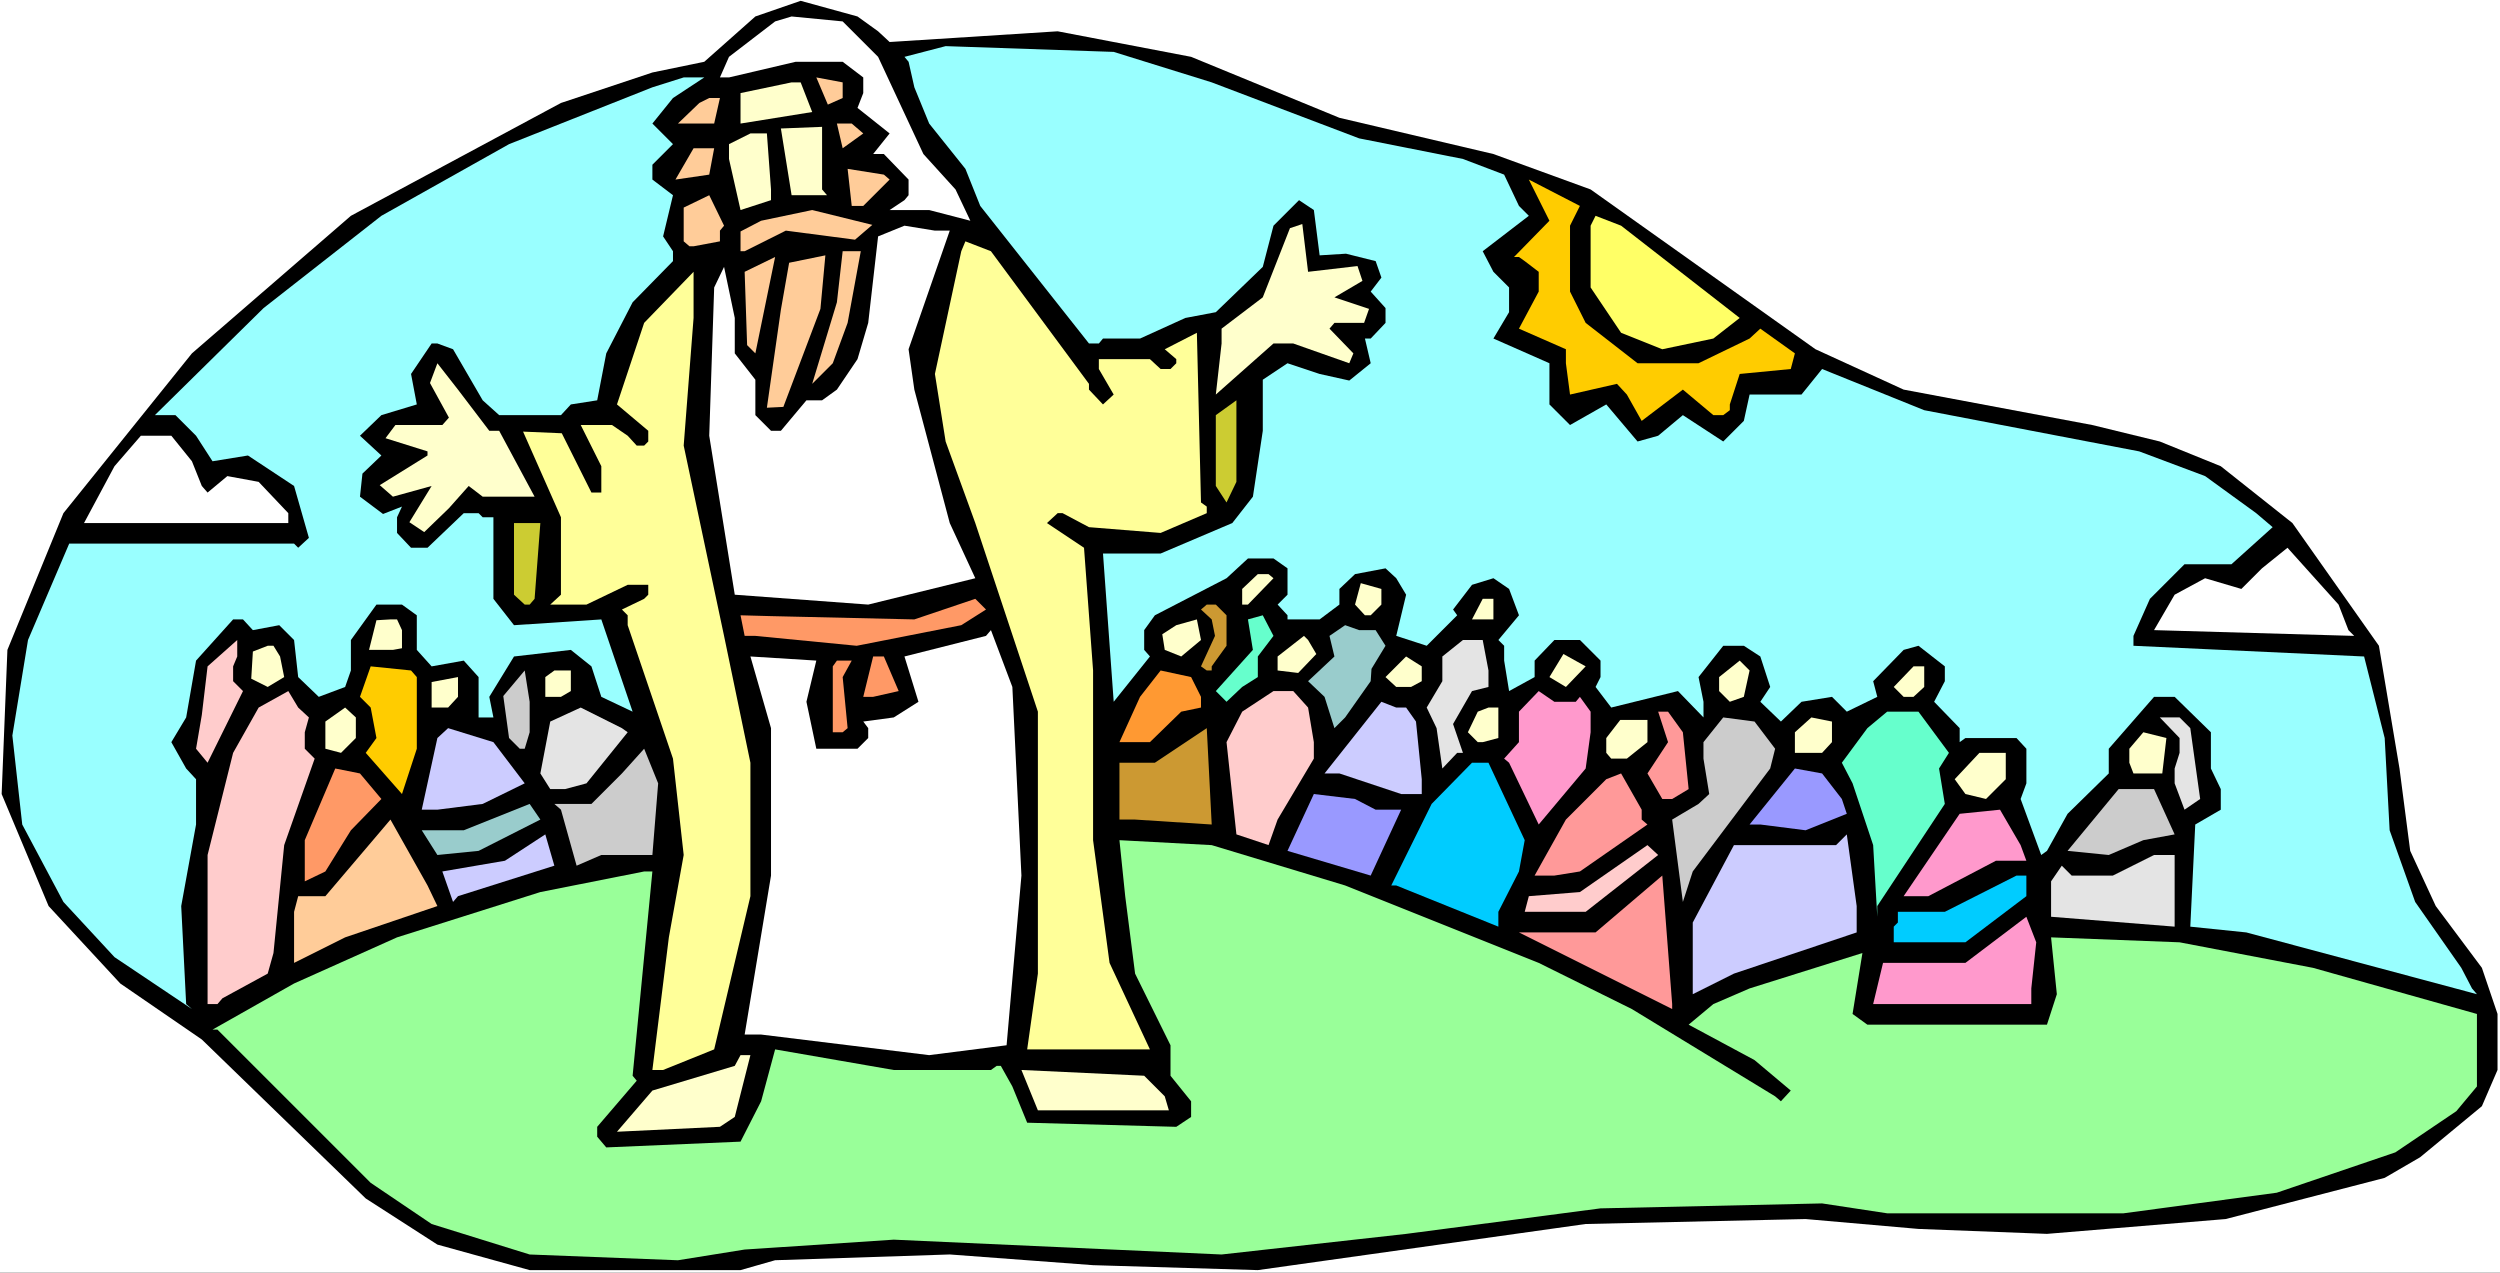 <?xml version="1.0" encoding="UTF-8" standalone="no"?>
<svg
   version="1.0"
   width="129.766mm"
   height="66.056mm"
   id="svg91"
   sodipodi:docname="Sermon on the Mount 2.wmf"
   xmlns:inkscape="http://www.inkscape.org/namespaces/inkscape"
   xmlns:sodipodi="http://sodipodi.sourceforge.net/DTD/sodipodi-0.dtd"
   xmlns="http://www.w3.org/2000/svg"
   xmlns:svg="http://www.w3.org/2000/svg">
  <rect width="100%" height="100%" fill="#333333" stroke="none"/>
  <sodipodi:namedview
     id="namedview91"
     pagecolor="#ffffff"
     bordercolor="#000000"
     borderopacity="0.25"
     inkscape:showpageshadow="2"
     inkscape:pageopacity="0.0"
     inkscape:pagecheckerboard="0"
     inkscape:deskcolor="#d1d1d1"
     inkscape:document-units="mm" />
  <defs
     id="defs1">
    <pattern
       id="WMFhbasepattern"
       patternUnits="userSpaceOnUse"
       width="6"
       height="6"
       x="0"
       y="0" />
  </defs>
  <path
     style="fill:#ffffff;fill-opacity:1;fill-rule:evenodd;stroke:none"
     d="M 0,249.66 H 490.455 V 0 H 0 Z"
     id="path1" />
  <path
     style="fill:#000000;fill-opacity:1;fill-rule:evenodd;stroke:none"
     d="m 172.265,6.141 2.262,2.101 32.966,-2.101 26.179,5.009 29.088,11.958 30.219,7.11 19.069,6.948 44.117,31.349 17.291,7.918 37.006,6.948 13.251,3.232 11.958,4.848 14.059,11.15 16.968,24.077 4.04,24.077 2.101,16.159 5.01,10.827 9.05,12.119 3.07,9.049 v 10.988 l -3.07,7.11 -12.12,10.019 -6.949,4.04 -31.189,8.08 -35.067,2.909 -25.21,-0.97 -22.139,-1.939 -43.147,0.97 -64.317,9.049 -32.32,-0.97 -28.118,-2.101 -34.259,1.131 -6.787,1.939 H 103.909 L 85.81,244.166 71.75,235.117 39.592,203.93 23.594,192.941 9.534,177.752 0.323,155.775 1.454,127.496 12.443,100.672 37.653,69.323 68.842,42.337 110.049,20.199 l 17.938,-5.979 10.181,-2.101 10.019,-8.888 8.888,-3.07 11.15,3.07 z"
     id="path2" />
  <path
     style="fill:#ffffff;fill-opacity:1;fill-rule:evenodd;stroke:none"
     d="m 172.265,11.15 8.888,19.068 6.302,6.948 2.909,6.141 -8.08,-2.101 h -7.757 l 2.909,-1.939 0.808,-0.97 v -3.07 l -4.848,-5.009 h -2.101 l 3.232,-4.04 -6.302,-5.009 1.131,-2.909 v -3.07 l -4.04,-3.07 h -9.211 l -13.09,3.07 h -1.778 l 1.778,-4.04 9.05,-6.948 3.232,-0.97 10.019,0.97 z"
     id="path3" />
  <path
     style="fill:#99ffff;fill-opacity:1;fill-rule:evenodd;stroke:none"
     d="m 237.713,16.159 28.926,10.988 20.362,4.04 8.08,3.07 2.909,6.141 1.939,1.939 -9.05,6.948 2.101,4.04 3.07,3.07 v 4.848 l -3.07,5.171 10.989,4.848 v 8.08 l 4.04,4.04 7.11,-4.04 6.141,7.272 4.04,-1.131 4.848,-4.04 7.918,5.171 4.04,-4.04 1.131,-5.171 h 10.181 l 4.04,-5.009 20.038,8.08 42.178,8.08 12.928,4.848 10.019,7.272 3.232,2.747 -8.08,7.272 h -9.211 l -6.787,6.787 -3.232,7.272 v 1.939 l 45.248,2.101 4.04,15.998 0.97,18.098 5.01,14.059 9.05,12.927 2.101,4.04 0.97,1.131 -45.248,-12.119 -10.989,-1.131 0.97,-20.037 5.01,-2.909 v -4.04 l -1.939,-4.04 v -7.11 l -7.11,-6.948 h -4.04 l -8.888,10.18 v 4.848 l -8.08,7.918 -4.04,7.272 -1.131,0.808 -4.04,-10.988 1.131,-3.07 v -6.787 l -1.939,-2.101 h -10.019 l -1.131,0.808 v -2.747 l -5.01,-5.171 2.101,-4.04 v -2.909 l -5.171,-4.04 -2.909,0.808 -5.979,6.141 0.808,3.07 -5.979,2.909 -2.909,-2.909 -5.979,0.97 -4.04,3.878 -4.04,-3.878 1.939,-2.909 -1.939,-5.979 -3.232,-2.101 h -4.04 l -4.848,6.141 0.97,4.848 v 3.07 l -5.01,-5.171 -13.09,3.232 -3.07,-4.04 0.97,-1.939 v -3.232 l -4.04,-4.04 h -5.01 l -3.878,4.04 v 3.232 l -5.01,2.747 -0.97,-5.979 v -2.909 l -1.131,-1.131 4.04,-4.848 -1.939,-5.171 -3.07,-2.101 -4.202,1.293 -3.717,4.848 0.808,1.131 -5.979,5.979 -5.979,-1.939 1.939,-8.08 -1.939,-3.232 -2.101,-1.939 -5.979,1.131 -3.07,2.909 v 3.07 l -3.878,2.909 h -6.302 v -0.808 l -1.939,-2.101 1.939,-1.939 v -5.171 l -2.747,-1.939 h -5.01 l -4.202,3.878 -14.059,7.272 -2.101,2.909 v 3.878 l 1.131,1.293 -7.11,8.888 -2.101,-29.087 h 11.312 l 14.059,-5.979 4.04,-5.171 1.939,-12.927 V 74.494 l 4.848,-3.232 6.302,2.101 5.818,1.293 4.202,-3.393 -1.131,-4.848 h 1.131 l 2.909,-3.07 v -2.909 l -2.909,-3.232 2.101,-2.747 -1.131,-3.232 -5.818,-1.454 -5.171,0.323 -1.131,-8.888 -2.909,-1.939 -5.01,5.009 -2.101,8.08 -9.211,8.888 -5.979,1.131 -8.888,4.04 h -7.272 l -0.808,0.97 h -1.939 l -21.331,-26.986 -2.909,-7.272 -7.11,-8.888 -2.909,-7.11 -1.131,-5.009 -0.808,-0.97 8.08,-2.101 32.966,1.131 z"
     id="path4" />
  <path
     style="fill:#99ffff;fill-opacity:1;fill-rule:evenodd;stroke:none"
     d="m 132.027,19.229 -4.04,5.009 4.04,4.04 -4.04,4.04 v 2.909 l 4.04,3.07 -1.939,8.08 1.939,2.909 v 1.939 l -7.918,8.08 -5.171,10.019 -1.778,9.211 -5.171,0.808 -1.939,2.101 H 97.929 L 94.697,78.534 88.88,68.515 85.81,67.384 h -1.131 l -4.04,5.979 1.131,5.979 -6.949,2.101 -4.202,4.04 4.202,3.878 -3.717,3.555 -0.485,4.525 4.525,3.393 3.717,-1.454 -0.97,2.101 v 3.07 l 2.747,2.909 h 3.232 l 7.11,-6.787 h 2.909 l 0.808,0.808 h 2.101 v 15.998 l 4.04,5.171 17.13,-1.131 6.141,18.098 -6.141,-2.909 -1.939,-5.979 -4.04,-3.232 -11.15,1.293 -4.848,7.918 0.808,4.04 h -2.909 v -7.918 l -2.909,-3.232 -6.302,1.131 -2.909,-3.232 v -6.787 l -2.909,-2.101 h -5.01 l -5.01,6.948 v 5.979 l -1.131,3.232 -5.171,1.939 -4.04,-3.878 -0.808,-7.272 -2.909,-2.909 -5.171,0.97 -1.939,-2.101 h -1.939 l -7.272,8.08 -1.939,11.15 -2.909,4.848 2.909,5.171 1.939,2.101 v 8.888 l -2.909,15.998 0.97,19.229 1.131,0.97 L 22.462,187.77 12.443,176.944 4.363,161.754 2.424,144.302 5.494,125.557 13.574,106.651 h 44.117 l 0.808,0.808 2.101,-1.939 -2.909,-10.18 -9.05,-5.979 -6.949,1.131 -3.232,-5.009 -4.04,-4.04 H 30.381 L 51.712,60.436 74.821,42.337 99.869,28.279 127.987,17.129 l 6.141,-1.939 h 4.04 z"
     id="path5" />
  <path
     style="fill:#ffcc99;fill-opacity:1;fill-rule:evenodd;stroke:none"
     d="m 165.317,19.229 -2.909,1.293 -2.262,-5.333 5.171,0.97 z"
     id="path6" />
  <path
     style="fill:#ffffcc;fill-opacity:1;fill-rule:evenodd;stroke:none"
     d="m 159.337,21.977 -14.059,2.262 v -5.979 l 10.019,-2.101 h 1.778 z"
     id="path7" />
  <path
     style="fill:#ffcc99;fill-opacity:1;fill-rule:evenodd;stroke:none"
     d="m 140.107,24.239 h -7.11 l 4.202,-4.04 1.939,-0.97 h 2.101 z"
     id="path8" />
  <path
     style="fill:#ffffcc;fill-opacity:1;fill-rule:evenodd;stroke:none"
     d="m 161.277,37.166 0.97,1.131 h -6.949 l -2.101,-13.089 8.08,-0.323 z"
     id="path9" />
  <path
     style="fill:#ffcc99;fill-opacity:1;fill-rule:evenodd;stroke:none"
     d="m 169.357,26.178 -4.04,2.909 -1.131,-4.848 h 2.909 z"
     id="path10" />
  <path
     style="fill:#ffffcc;fill-opacity:1;fill-rule:evenodd;stroke:none"
     d="m 151.257,37.166 v 2.101 l -5.979,1.939 -2.262,-10.019 v -2.909 l 4.202,-2.101 h 3.232 z"
     id="path11" />
  <path
     style="fill:#ffcc99;fill-opacity:1;fill-rule:evenodd;stroke:none"
     d="m 139.137,34.258 -6.626,0.97 3.555,-6.141 h 4.04 z"
     id="path12" />
  <path
     style="fill:#ffcc99;fill-opacity:1;fill-rule:evenodd;stroke:none"
     d="m 174.528,35.227 -5.171,5.171 h -2.262 l -0.808,-7.272 7.11,1.131 z"
     id="path13" />
  <path
     style="fill:#ffcc00;fill-opacity:1;fill-rule:evenodd;stroke:none"
     d="m 308.009,44.276 v 12.927 l 3.07,6.141 10.181,7.918 h 11.958 l 10.019,-4.848 2.101,-1.939 6.787,4.848 -0.808,3.07 -10.019,0.97 -1.939,5.979 v 1.131 l -1.293,0.97 h -1.939 l -5.979,-5.009 -8.08,6.141 -2.909,-5.171 -1.939,-2.101 -9.211,2.101 -0.808,-6.141 v -2.747 l -9.211,-4.04 3.878,-7.272 v -3.878 l -2.747,-2.101 -1.131,-0.808 h -0.97 l 6.949,-7.11 -4.04,-8.08 10.019,5.171 z"
     id="path14" />
  <path
     style="fill:#ffcc99;fill-opacity:1;fill-rule:evenodd;stroke:none"
     d="m 141.238,45.246 v 2.101 l -5.171,0.97 h -0.808 l -1.131,-0.97 v -6.625 l 5.01,-2.424 2.909,5.979 z"
     id="path15" />
  <path
     style="fill:#ffcc99;fill-opacity:1;fill-rule:evenodd;stroke:none"
     d="m 167.741,47.023 -13.574,-1.778 -8.08,4.04 h -0.808 v -3.878 l 4.04,-2.101 10.019,-2.101 11.797,2.909 z"
     id="path16" />
  <path
     style="fill:#ffff66;fill-opacity:1;fill-rule:evenodd;stroke:none"
     d="m 341.299,62.375 -5.171,4.04 -10.019,2.101 -8.08,-3.232 -5.979,-8.888 V 44.276 l 0.97,-1.939 5.01,1.939 z"
     id="path17" />
  <path
     style="fill:#ffffff;fill-opacity:1;fill-rule:evenodd;stroke:none"
     d="m 186.325,45.246 -8.08,23.269 1.131,7.918 6.949,26.178 5.01,10.827 -21.008,5.171 -26.179,-1.939 -5.01,-31.187 0.97,-29.087 1.939,-4.04 2.101,10.019 v 6.948 l 4.04,5.171 v 6.948 l 3.07,3.07 h 1.939 l 5.01,-5.979 h 3.07 l 2.909,-2.101 4.04,-5.979 2.101,-7.11 1.939,-16.967 5.171,-2.101 5.979,0.97 z"
     id="path18" />
  <path
     style="fill:#ffffcc;fill-opacity:1;fill-rule:evenodd;stroke:none"
     d="m 266.317,52.194 0.97,2.909 -5.494,3.232 6.787,2.262 -0.97,2.747 h -5.818 l -0.97,1.131 4.686,4.848 -0.808,1.939 -10.989,-3.878 h -3.878 l -11.312,10.019 1.131,-10.019 V 64.475 l 8.08,-6.141 5.333,-13.574 2.424,-0.808 1.131,9.372 z"
     id="path19" />
  <path
     style="fill:#ffff99;fill-opacity:1;fill-rule:evenodd;stroke:none"
     d="m 213.635,75.302 v 1.131 l 2.747,2.909 2.101,-1.939 -2.909,-5.009 v -1.939 h 10.019 l 2.101,1.939 h 1.939 l 1.131,-1.131 v -0.808 l -2.262,-1.939 6.302,-3.232 0.808,33.288 1.131,0.808 v 1.293 l -9.05,3.878 -14.059,-1.131 -5.171,-2.747 h -0.97 l -2.101,1.939 7.272,4.848 1.778,24.077 v 33.288 l 3.232,24.077 7.918,16.967 h -24.078 l 2.101,-14.866 V 139.616 l -12.282,-37.005 -5.818,-15.998 -2.101,-13.251 5.171,-24.077 0.808,-1.939 5.01,1.939 z"
     id="path20" />
  <path
     style="fill:#ffcc99;fill-opacity:1;fill-rule:evenodd;stroke:none"
     d="m 166.286,63.344 -2.909,7.918 -4.04,4.04 4.848,-15.998 1.131,-10.019 h 3.555 z"
     id="path21" />
  <path
     style="fill:#ffcc99;fill-opacity:1;fill-rule:evenodd;stroke:none"
     d="m 146.571,67.707 -0.485,-14.382 5.979,-2.909 -3.878,18.906 z"
     id="path22" />
  <path
     style="fill:#ffcc99;fill-opacity:1;fill-rule:evenodd;stroke:none"
     d="m 160.953,60.597 -7.272,19.229 -3.232,0.162 2.747,-19.229 1.616,-9.211 7.11,-1.454 z"
     id="path23" />
  <path
     style="fill:#ffff99;fill-opacity:1;fill-rule:evenodd;stroke:none"
     d="m 134.128,87.421 7.918,37.328 5.171,24.885 v 26.178 l -7.11,30.056 -10.019,4.04 h -2.101 l 3.232,-26.016 2.909,-16.159 -2.101,-18.906 -8.888,-26.178 v -1.939 l -1.131,-1.131 4.363,-2.101 0.808,-0.808 v -1.939 h -4.04 l -8.08,3.878 h -7.11 l 2.101,-1.939 V 101.48 l -7.434,-16.806 7.595,0.323 5.818,11.635 h 1.939 v -5.171 l -4.04,-8.08 h 6.141 l 3.07,2.101 1.778,1.939 h 1.454 l 0.808,-0.808 v -2.101 l -6.141,-5.171 5.333,-15.998 9.696,-10.019 v 9.049 z"
     id="path24" />
  <path
     style="fill:#ffffcc;fill-opacity:1;fill-rule:evenodd;stroke:none"
     d="m 95.99,84.513 h 1.939 l 6.949,12.927 H 94.697 l -2.747,-2.101 -3.878,4.363 -4.848,4.686 -2.909,-1.939 4.363,-7.11 -7.595,2.101 -2.586,-2.262 9.373,-5.817 v -0.808 l -8.242,-2.585 1.939,-2.585 h 9.211 l 1.293,-1.454 -3.717,-6.787 1.454,-3.878 4.04,5.171 z"
     id="path25" />
  <path
     style="fill:#cccc32;fill-opacity:1;fill-rule:evenodd;stroke:none"
     d="m 240.622,98.571 -2.101,-3.232 V 81.443 l 4.04,-2.909 v 15.998 z"
     id="path26" />
  <path
     style="fill:#ffffff;fill-opacity:1;fill-rule:evenodd;stroke:none"
     d="m 37.653,90.492 1.939,4.848 1.131,1.293 3.878,-3.232 6.141,1.131 5.818,6.141 v 1.939 H 16.483 l 5.979,-11.15 5.171,-5.979 h 5.979 z"
     id="path27" />
  <path
     style="fill:#cccc32;fill-opacity:1;fill-rule:evenodd;stroke:none"
     d="m 104.878,117.478 -0.97,1.131 h -0.97 l -2.101,-1.939 v -14.059 h 5.171 z"
     id="path28" />
  <path
     style="fill:#ffffff;fill-opacity:1;fill-rule:evenodd;stroke:none"
     d="m 460.721,123.618 1.131,1.131 -39.269,-1.131 4.04,-6.948 5.979,-3.232 7.11,2.101 4.04,-4.04 5.01,-4.04 10.019,11.15 z"
     id="path29" />
  <path
     style="fill:#ffffcc;fill-opacity:1;fill-rule:evenodd;stroke:none"
     d="m 249.833,113.438 -5.01,5.171 h -1.131 v -3.07 l 3.07,-2.909 h 2.101 z"
     id="path30" />
  <path
     style="fill:#ffffcc;fill-opacity:1;fill-rule:evenodd;stroke:none"
     d="m 271.003,118.609 -2.101,2.101 h -1.131 l -1.939,-2.101 1.131,-4.201 4.04,1.131 z"
     id="path31" />
  <path
     style="fill:#ff9966;fill-opacity:1;fill-rule:evenodd;stroke:none"
     d="m 188.587,122.649 -20.523,4.04 -19.877,-1.939 h -2.101 l -0.808,-4.04 5.979,0.162 28.118,0.646 11.958,-4.04 2.101,2.101 z"
     id="path32" />
  <path
     style="fill:#ffffcc;fill-opacity:1;fill-rule:evenodd;stroke:none"
     d="m 292.98,121.517 h -4.202 l 2.101,-4.04 h 2.101 z"
     id="path33" />
  <path
     style="fill:#cc9932;fill-opacity:1;fill-rule:evenodd;stroke:none"
     d="m 240.622,120.709 v 5.979 l -2.101,2.909 -0.808,1.131 v 0.808 h -0.97 l -1.131,-0.808 2.747,-5.979 -0.646,-3.232 -2.101,-1.939 1.131,-0.97 h 1.778 z"
     id="path34" />
  <path
     style="fill:#66ffcc;fill-opacity:1;fill-rule:evenodd;stroke:none"
     d="m 246.763,128.789 v 4.04 l -3.07,1.939 -3.07,2.909 -2.101,-2.101 7.272,-8.08 -0.97,-5.979 2.909,-0.808 2.101,4.04 z"
     id="path35" />
  <path
     style="fill:#ffffcc;fill-opacity:1;fill-rule:evenodd;stroke:none"
     d="m 78.861,123.618 v 3.555 l -1.778,0.323 h -4.686 l 1.454,-5.817 2.747,-0.162 h 1.293 z"
     id="path36" />
  <path
     style="fill:#ffffcc;fill-opacity:1;fill-rule:evenodd;stroke:none"
     d="m 235.613,125.557 -3.878,3.232 -3.232,-1.293 -0.485,-3.07 2.747,-1.778 4.04,-1.131 z"
     id="path37" />
  <path
     style="fill:#99cccc;fill-opacity:1;fill-rule:evenodd;stroke:none"
     d="m 269.872,123.618 1.939,3.07 -2.747,4.525 -0.162,2.424 -5.01,7.11 -2.101,2.101 -1.939,-6.141 -3.232,-3.07 5.171,-4.848 -0.97,-4.04 3.07,-2.101 2.747,0.97 z"
     id="path38" />
  <path
     style="fill:#ffffff;fill-opacity:1;fill-rule:evenodd;stroke:none"
     d="m 200.384,171.773 -2.909,33.288 -15.19,1.939 -32.966,-4.04 h -3.232 l 5.171,-31.187 v -28.925 l -4.04,-14.059 12.928,0.808 -1.939,8.08 1.939,9.211 h 8.08 l 2.101,-2.101 v -1.939 l -0.97,-1.293 5.979,-0.808 4.848,-3.07 -2.747,-8.888 15.998,-4.04 0.97,-1.131 4.202,11.15 z"
     id="path39" />
  <path
     style="fill:#ffffcc;fill-opacity:1;fill-rule:evenodd;stroke:none"
     d="m 258.237,128.304 -3.555,3.717 -4.04,-0.485 v -2.747 l 5.171,-4.04 0.808,0.808 z"
     id="path40" />
  <path
     style="fill:#ffcccc;fill-opacity:1;fill-rule:evenodd;stroke:none"
     d="m 45.733,130.728 v 2.909 l 1.939,1.939 -6.949,14.059 -2.262,-2.747 1.131,-6.625 1.131,-9.534 5.818,-5.171 v 3.232 z"
     id="path41" />
  <path
     style="fill:#e4e4e4;fill-opacity:1;fill-rule:evenodd;stroke:none"
     d="m 292.011,131.536 v 3.232 l -3.232,0.808 -3.717,6.464 1.939,5.656 h -1.131 l -2.909,3.07 -1.131,-7.918 -1.939,-4.04 3.07,-5.171 v -4.848 l 4.04,-3.232 h 3.878 z"
     id="path42" />
  <path
     style="fill:#ffffcc;fill-opacity:1;fill-rule:evenodd;stroke:none"
     d="m 54.944,128.789 0.808,4.04 -3.232,1.939 -3.232,-1.616 0.323,-5.333 2.909,-1.131 h 1.131 z"
     id="path43" />
  <path
     style="fill:#ff9966;fill-opacity:1;fill-rule:evenodd;stroke:none"
     d="m 176.305,135.576 -5.01,1.131 h -1.939 l 1.939,-7.918 h 2.101 z"
     id="path44" />
  <path
     style="fill:#ffffcc;fill-opacity:1;fill-rule:evenodd;stroke:none"
     d="m 278.921,133.637 -2.101,1.131 h -2.909 l -2.101,-1.939 4.04,-4.04 3.07,1.939 z"
     id="path45" />
  <path
     style="fill:#ffffcc;fill-opacity:1;fill-rule:evenodd;stroke:none"
     d="m 307.201,134.768 -3.232,-1.939 2.747,-4.525 4.363,2.424 z"
     id="path46" />
  <path
     style="fill:#ff9966;fill-opacity:1;fill-rule:evenodd;stroke:none"
     d="m 165.317,132.829 0.97,10.019 -0.97,0.808 h -1.939 v -12.927 l 0.808,-1.131 h 2.909 z"
     id="path47" />
  <path
     style="fill:#ffffcc;fill-opacity:1;fill-rule:evenodd;stroke:none"
     d="m 342.107,136.707 -2.747,0.97 -2.101,-2.101 v -2.747 l 4.04,-3.232 1.939,1.939 z"
     id="path48" />
  <path
     style="fill:#ffcc00;fill-opacity:1;fill-rule:evenodd;stroke:none"
     d="m 81.77,132.829 v 14.059 l -2.909,8.888 -7.11,-8.08 2.101,-2.909 -1.131,-5.979 -2.101,-2.101 2.101,-5.979 7.918,0.808 z"
     id="path49" />
  <path
     style="fill:#ffffcc;fill-opacity:1;fill-rule:evenodd;stroke:none"
     d="m 377.497,134.768 -2.101,1.939 h -1.939 l -1.939,-1.939 3.878,-4.04 h 2.101 z"
     id="path50" />
  <path
     style="fill:#cccccc;fill-opacity:1;fill-rule:evenodd;stroke:none"
     d="m 103.909,143.656 -0.97,3.232 h -0.97 l -2.101,-2.101 -1.131,-8.241 4.202,-5.009 0.97,6.141 z"
     id="path51" />
  <path
     style="fill:#ffffcc;fill-opacity:1;fill-rule:evenodd;stroke:none"
     d="m 111.989,135.576 -1.939,1.131 h -3.07 v -3.878 l 1.778,-1.293 h 3.232 z"
     id="path52" />
  <path
     style="fill:#ff9932;fill-opacity:1;fill-rule:evenodd;stroke:none"
     d="m 235.613,136.707 v 2.101 l -3.878,0.808 -6.141,5.979 h -5.979 l 4.04,-8.888 4.04,-5.171 5.979,1.293 z"
     id="path53" />
  <path
     style="fill:#ffffcc;fill-opacity:1;fill-rule:evenodd;stroke:none"
     d="m 87.91,138.808 h -3.232 v -5.009 l 5.171,-0.97 v 3.878 z"
     id="path54" />
  <path
     style="fill:#ffcccc;fill-opacity:1;fill-rule:evenodd;stroke:none"
     d="m 60.6,140.747 -0.808,2.909 v 3.232 l 1.939,1.939 -5.979,16.967 -2.101,21.169 -1.131,4.04 -8.888,4.848 -0.97,1.131 h -1.939 v -29.248 l 5.01,-20.037 5.01,-8.888 5.818,-3.232 1.939,3.232 z"
     id="path55" />
  <path
     style="fill:#ffcccc;fill-opacity:1;fill-rule:evenodd;stroke:none"
     d="m 256.621,138.808 1.131,6.787 v 3.232 l -7.11,11.958 -1.778,5.009 -6.302,-2.101 -1.939,-18.098 3.07,-5.979 6.141,-4.04 h 3.878 z"
     id="path56" />
  <path
     style="fill:#ff99cc;fill-opacity:1;fill-rule:evenodd;stroke:none"
     d="m 309.14,137.677 0.808,-0.97 2.101,2.909 v 4.04 l -0.97,7.11 -9.211,10.988 -5.818,-12.119 -0.97,-0.808 2.909,-3.232 v -5.979 l 3.878,-4.04 3.07,2.101 z"
     id="path57" />
  <path
     style="fill:#ccccff;fill-opacity:1;fill-rule:evenodd;stroke:none"
     d="m 275.851,138.808 1.939,2.747 1.131,11.311 v 2.909 h -4.04 l -12.12,-4.04 h -2.909 l 11.15,-14.059 2.909,1.131 z"
     id="path58" />
  <path
     style="fill:#ffffcc;fill-opacity:1;fill-rule:evenodd;stroke:none"
     d="m 69.811,144.787 -2.909,2.909 -3.07,-0.808 v -5.333 l 3.878,-2.747 2.101,1.939 z"
     id="path59" />
  <path
     style="fill:#e4e4e4;fill-opacity:1;fill-rule:evenodd;stroke:none"
     d="m 123.139,143.656 -8.08,10.019 -4.202,1.131 h -2.909 l -1.939,-3.07 1.939,-10.18 5.979,-2.747 8.08,4.04 z"
     id="path60" />
  <path
     style="fill:#ffffcc;fill-opacity:1;fill-rule:evenodd;stroke:none"
     d="m 293.95,144.787 -3.07,0.808 h -0.97 l -1.939,-1.939 1.939,-4.04 2.101,-0.808 h 1.939 z"
     id="path61" />
  <path
     style="fill:#ff9999;fill-opacity:1;fill-rule:evenodd;stroke:none"
     d="m 330.148,143.656 1.131,11.15 -3.232,1.939 h -1.939 l -2.909,-5.009 4.04,-6.141 -1.939,-5.979 h 1.939 z"
     id="path62" />
  <path
     style="fill:#66ffcc;fill-opacity:1;fill-rule:evenodd;stroke:none"
     d="m 382.345,147.695 -1.939,3.07 1.131,6.948 -13.251,20.037 v 2.101 l -0.808,-14.059 -4.04,-12.119 -2.101,-4.04 5.01,-6.787 3.878,-3.232 h 6.141 z"
     id="path63" />
  <path
     style="fill:#cccccc;fill-opacity:1;fill-rule:evenodd;stroke:none"
     d="m 348.248,146.887 -0.97,3.878 -15.19,20.199 -1.939,5.979 -2.101,-16.159 5.171,-3.07 2.101,-1.939 -1.131,-6.948 v -3.232 l 3.878,-4.848 6.141,0.808 z"
     id="path64" />
  <path
     style="fill:#ffffcc;fill-opacity:1;fill-rule:evenodd;stroke:none"
     d="m 359.398,145.595 -1.939,2.101 h -5.333 v -4.04 l 3.232,-2.909 4.04,0.808 z"
     id="path65" />
  <path
     style="fill:#e4e4e4;fill-opacity:1;fill-rule:evenodd;stroke:none"
     d="m 429.694,142.848 1.939,13.897 -3.07,2.101 -1.939,-5.171 v -2.909 l 0.97,-3.07 v -2.909 l -3.878,-4.04 h 3.878 z"
     id="path66" />
  <path
     style="fill:#ffffcc;fill-opacity:1;fill-rule:evenodd;stroke:none"
     d="m 323.2,145.595 -4.04,3.232 h -3.07 l -0.97,-1.131 v -2.909 l 2.747,-3.555 h 5.333 z"
     id="path67" />
  <path
     style="fill:#ccccff;fill-opacity:1;fill-rule:evenodd;stroke:none"
     d="m 102.939,153.674 -8.242,4.04 -8.888,1.131 h -3.07 l 3.07,-14.059 2.101,-1.939 8.888,2.747 z"
     id="path68" />
  <path
     style="fill:#cc9932;fill-opacity:1;fill-rule:evenodd;stroke:none"
     d="m 222.685,160.784 h -3.07 v -11.15 h 6.949 l 10.181,-6.787 0.97,18.906 z"
     id="path69" />
  <path
     style="fill:#ffffcc;fill-opacity:1;fill-rule:evenodd;stroke:none"
     d="m 424.2,151.735 h -5.656 l -0.808,-2.101 v -2.747 l 2.747,-3.232 4.525,1.131 z"
     id="path70" />
  <path
     style="fill:#cccccc;fill-opacity:1;fill-rule:evenodd;stroke:none"
     d="m 127.987,167.733 h -10.019 l -4.848,2.101 -3.07,-10.988 -1.293,-1.131 h 7.272 l 5.979,-5.979 4.363,-4.848 2.747,6.787 z"
     id="path71" />
  <path
     style="fill:#ffffcc;fill-opacity:1;fill-rule:evenodd;stroke:none"
     d="m 393.496,152.866 -3.878,3.878 -4.04,-0.97 -2.101,-2.909 4.848,-5.171 h 5.171 z"
     id="path72" />
  <path
     style="fill:#00ccff;fill-opacity:1;fill-rule:evenodd;stroke:none"
     d="m 299.121,164.824 -1.131,6.141 -4.04,7.918 v 2.909 l -20.038,-8.08 h -0.97 l 7.918,-15.998 7.918,-8.08 h 3.232 z"
     id="path73" />
  <path
     style="fill:#ff9966;fill-opacity:1;fill-rule:evenodd;stroke:none"
     d="m 74.821,156.745 -5.979,6.141 -5.01,8.08 -4.04,1.939 v -8.08 l 5.979,-14.059 4.848,0.97 z"
     id="path74" />
  <path
     style="fill:#9999ff;fill-opacity:1;fill-rule:evenodd;stroke:none"
     d="m 357.459,151.735 3.878,5.009 0.97,2.909 -8.08,3.232 -8.888,-1.131 h -2.101 l 8.888,-10.988 z"
     id="path75" />
  <path
     style="fill:#ff9999;fill-opacity:1;fill-rule:evenodd;stroke:none"
     d="m 322.068,160.784 1.131,0.97 -13.251,9.211 -5.01,0.808 h -3.878 l 6.141,-10.988 7.918,-7.918 2.909,-1.131 4.04,7.11 z"
     id="path76" />
  <path
     style="fill:#cccccc;fill-opacity:1;fill-rule:evenodd;stroke:none"
     d="m 426.624,163.693 -6.141,1.131 -6.787,2.909 -8.08,-0.808 10.019,-12.119 h 6.949 z"
     id="path77" />
  <path
     style="fill:#9999ff;fill-opacity:1;fill-rule:evenodd;stroke:none"
     d="m 269.872,158.845 h 5.01 l -5.979,12.927 -16.322,-4.848 5.171,-11.15 8.08,0.97 z"
     id="path78" />
  <path
     style="fill:#99cccc;fill-opacity:1;fill-rule:evenodd;stroke:none"
     d="m 93.889,166.925 -8.08,0.808 -3.07,-4.848 h 8.242 l 12.928,-5.171 2.101,3.07 z"
     id="path79" />
  <path
     style="fill:#ff99cc;fill-opacity:1;fill-rule:evenodd;stroke:none"
     d="m 397.536,168.864 h -5.979 l -13.251,6.948 h -4.848 l 10.989,-16.159 7.918,-0.808 4.04,6.948 z"
     id="path80" />
  <path
     style="fill:#ffcc99;fill-opacity:1;fill-rule:evenodd;stroke:none"
     d="m 85.81,177.752 -18.099,6.141 -10.019,5.009 v -10.019 l 0.808,-3.07 h 5.333 l 10.989,-12.927 1.778,-2.101 7.272,12.927 z"
     id="path81" />
  <path
     style="fill:#ccccff;fill-opacity:1;fill-rule:evenodd;stroke:none"
     d="m 89.849,175.812 -0.97,1.131 -2.101,-5.979 12.282,-2.101 7.918,-5.171 1.778,6.141 z"
     id="path82" />
  <path
     style="fill:#ccccff;fill-opacity:1;fill-rule:evenodd;stroke:none"
     d="m 364.246,182.923 -24.078,8.08 -8.08,4.04 v -14.059 l 8.08,-15.19 h 20.038 l 2.101,-2.101 1.939,14.059 z"
     id="path83" />
  <path
     style="fill:#99ff99;fill-opacity:1;fill-rule:evenodd;stroke:none"
     d="m 263.892,173.712 37.976,15.19 18.261,9.049 28.118,17.129 1.131,0.97 1.939,-2.101 -7.11,-5.979 -12.928,-6.948 4.848,-4.04 7.11,-3.07 22.139,-6.948 -1.939,11.958 2.909,2.101 h 35.229 l 1.939,-5.979 -1.131,-11.15 25.21,0.97 26.179,5.009 32.158,9.049 v 14.22 l -4.04,4.848 -11.958,8.08 -23.27,7.918 -30.058,4.04 h -46.379 l -12.766,-1.939 -43.47,0.97 -38.138,5.009 -36.198,4.04 -64.317,-2.909 -29.25,1.939 -13.09,2.101 -29.088,-1.131 -19.23,-5.979 -11.958,-8.08 -30.058,-30.056 h -0.97 l 15.998,-9.049 20.2,-9.049 28.118,-8.888 20.362,-4.04 h 1.616 l -3.878,40.075 0.808,0.97 -7.757,9.049 v 1.939 l 1.778,2.101 26.341,-1.131 4.04,-7.918 2.747,-10.18 23.27,4.04 h 19.069 l 1.131,-0.808 h 0.808 l 2.262,4.04 2.909,7.11 29.25,0.808 2.909,-1.939 v -3.07 l -4.04,-5.009 v -5.979 l -6.949,-14.059 -1.939,-15.19 -1.131,-10.988 18.099,0.97 z"
     id="path84" />
  <path
     style="fill:#ffcccc;fill-opacity:1;fill-rule:evenodd;stroke:none"
     d="m 311.08,178.883 h -11.958 l 0.808,-3.07 10.019,-0.808 13.251,-9.211 2.101,1.939 z"
     id="path85" />
  <path
     style="fill:#e4e4e4;fill-opacity:1;fill-rule:evenodd;stroke:none"
     d="m 426.624,181.791 -24.24,-1.939 v -6.948 l 2.101,-3.07 1.939,1.939 h 8.08 l 8.08,-4.04 h 4.04 z"
     id="path86" />
  <path
     style="fill:#ff9999;fill-opacity:1;fill-rule:evenodd;stroke:none"
     d="m 328.048,197.951 -30.058,-15.028 h 15.029 l 13.09,-11.15 1.939,25.208 z"
     id="path87" />
  <path
     style="fill:#00ccff;fill-opacity:1;fill-rule:evenodd;stroke:none"
     d="m 397.536,175.812 -11.958,9.049 h -14.059 v -3.07 l 0.808,-0.808 v -2.101 h 9.211 l 14.059,-7.11 h 1.939 z"
     id="path88" />
  <path
     style="fill:#ff99cc;fill-opacity:1;fill-rule:evenodd;stroke:none"
     d="m 398.505,193.911 v 3.07 h -31.027 l 1.939,-8.08 h 16.16 l 11.958,-9.049 1.939,5.009 z"
     id="path89" />
  <path
     style="fill:#ffffcc;fill-opacity:1;fill-rule:evenodd;stroke:none"
     d="m 144.147,219.119 -2.909,1.939 -20.2,0.97 6.949,-8.08 16.16,-4.848 1.131,-2.101 h 1.939 z"
     id="path90" />
  <path
     style="fill:#ffffcc;fill-opacity:1;fill-rule:evenodd;stroke:none"
     d="m 228.502,215.079 0.808,2.747 h -25.694 l -3.232,-7.918 24.078,1.131 z"
     id="path91" />
</svg>
